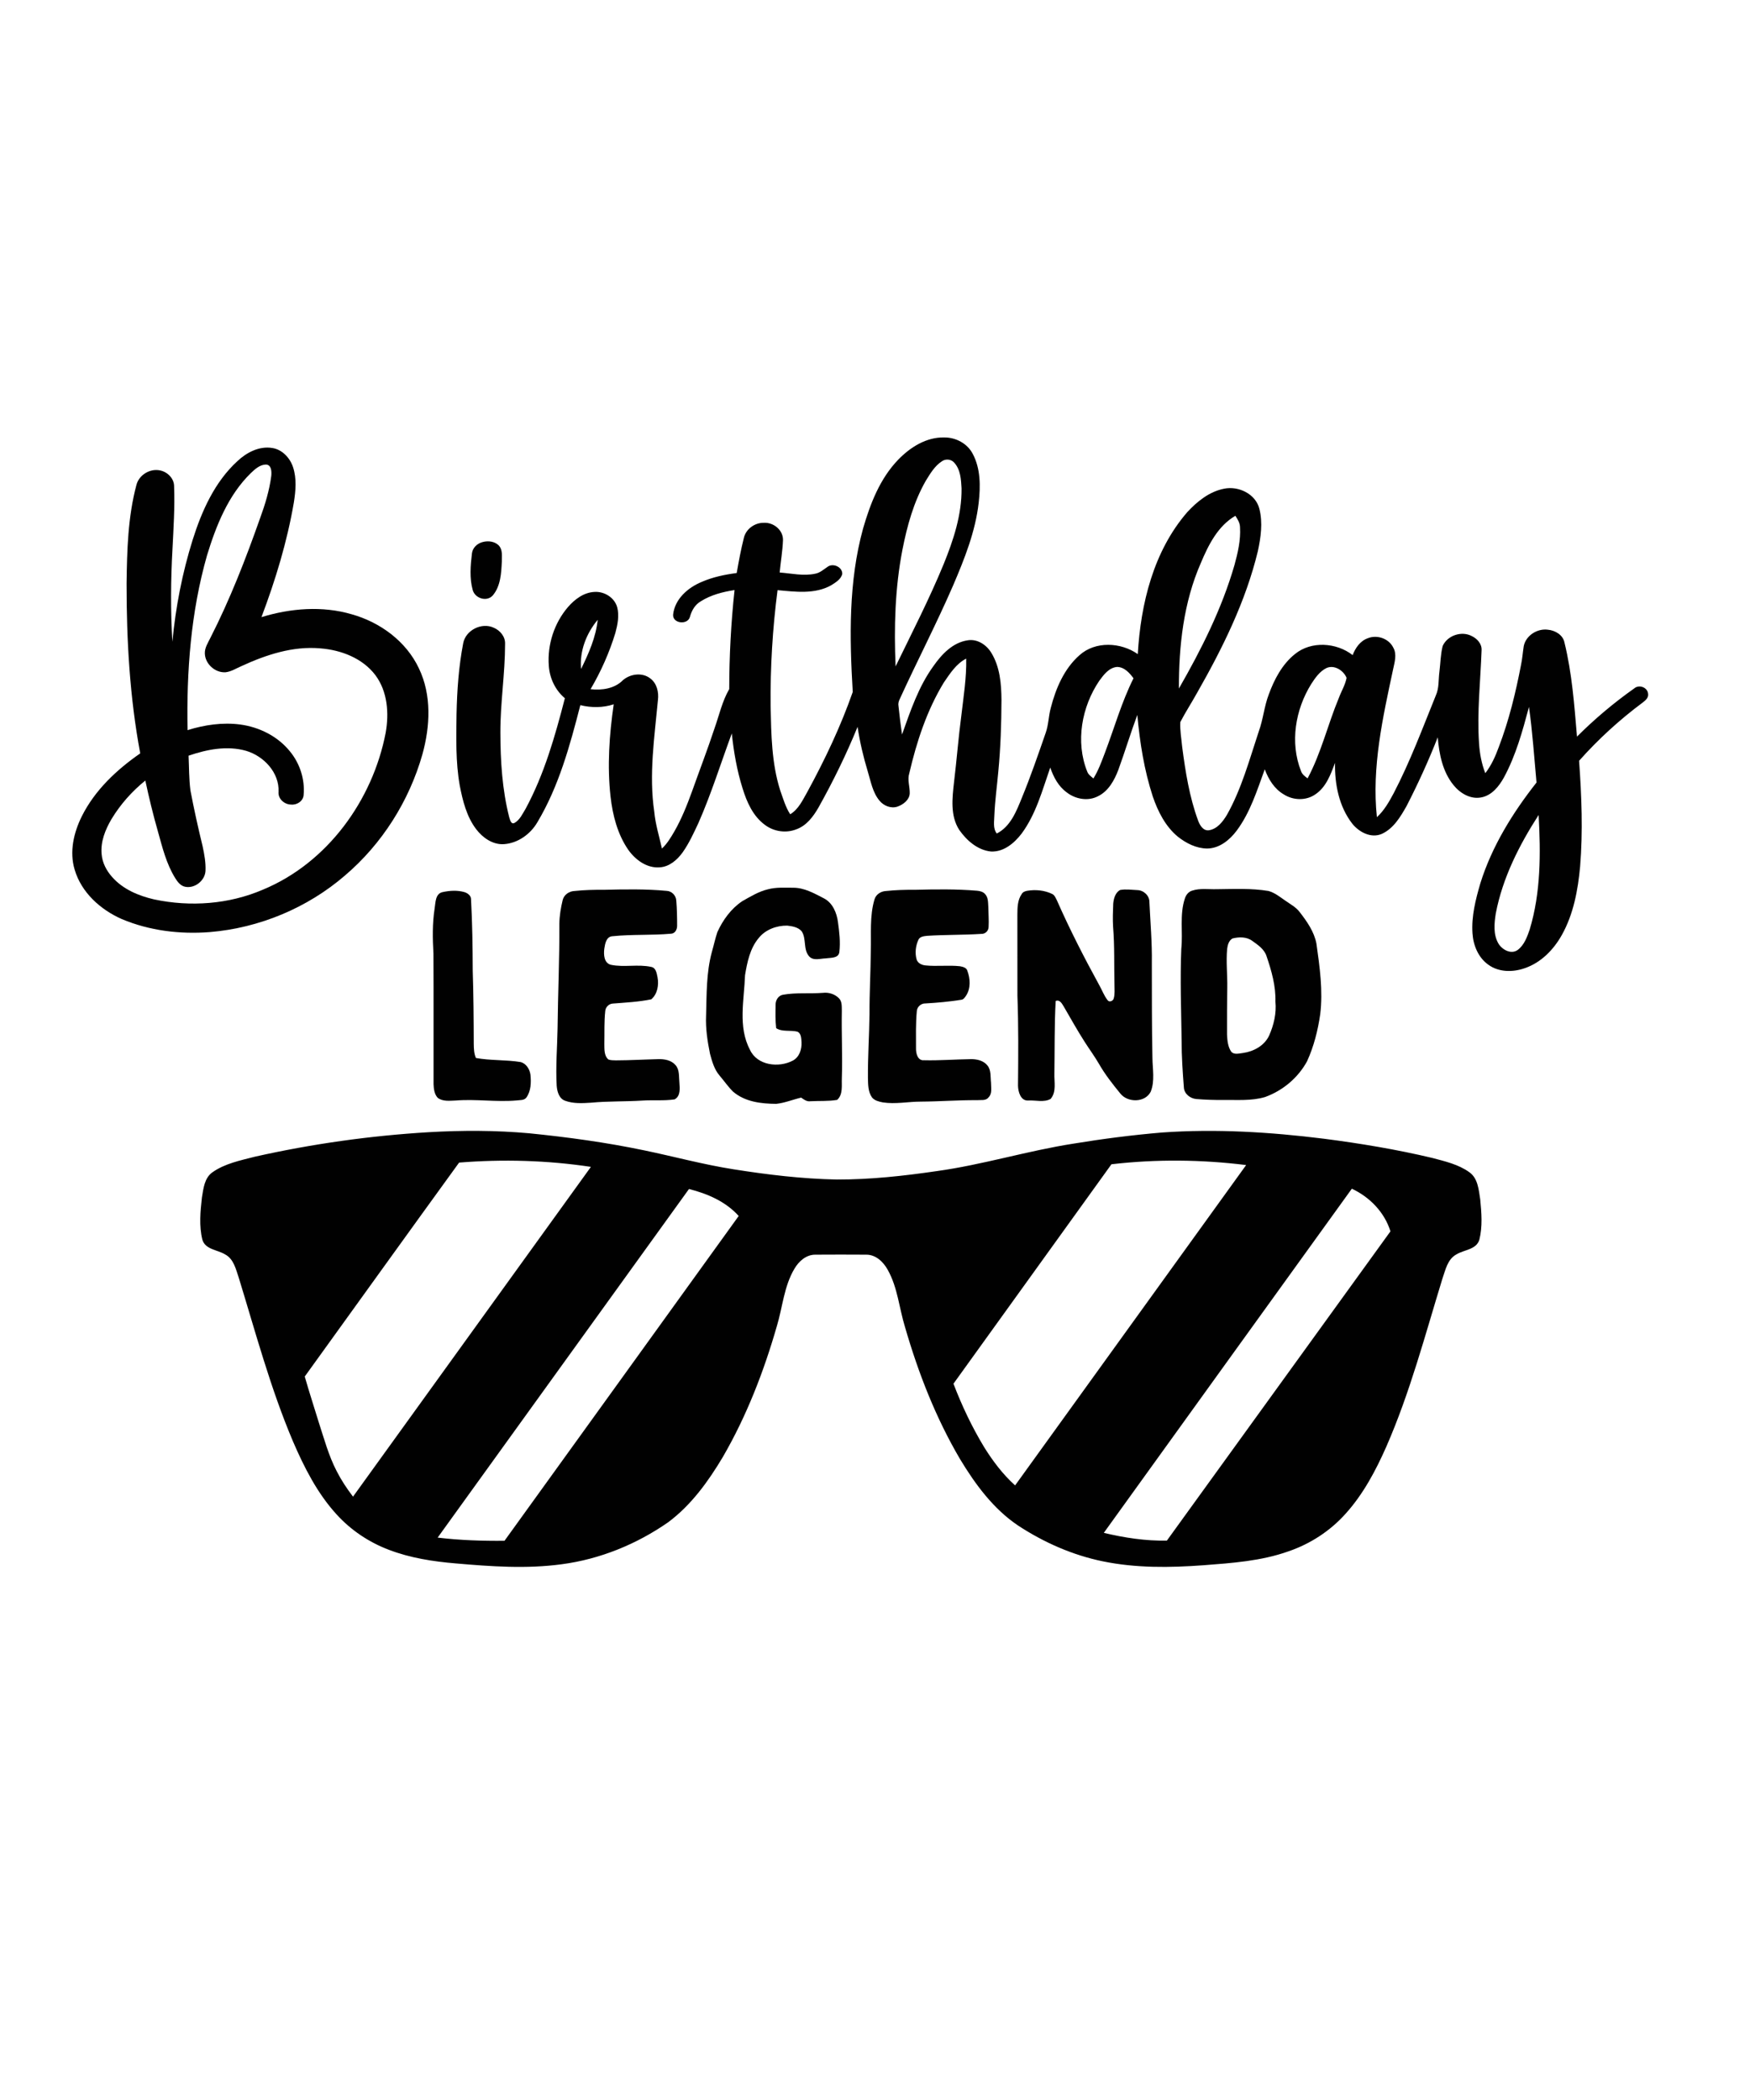 <?xml version="1.0" encoding="UTF-8"?> <svg xmlns="http://www.w3.org/2000/svg" width="1125pt" height="1350pt" viewBox="0 0 1125 1350" version="1.1"><g id="#010101ff"><path fill="#010101" opacity="1.00" d=" M 577.46 295.47 C 585.19 287.49 595.55 280.93 607.03 281.22 C 614.40 281.16 621.83 285.05 625.29 291.68 C 630.44 301.27 630.35 312.63 629.16 323.16 C 627.04 341.85 619.96 359.46 612.61 376.61 C 601.93 401.19 589.56 424.99 578.42 449.37 C 577.72 450.79 577.28 452.34 577.61 453.94 C 578.26 460.04 578.97 466.13 579.87 472.19 C 585.30 456.97 590.50 441.34 600.11 428.14 C 605.41 420.56 612.51 413.03 622.11 411.62 C 628.32 410.61 634.21 414.54 637.30 419.71 C 642.84 428.73 643.72 439.66 643.81 450.00 C 643.75 465.36 643.24 480.73 641.77 496.02 C 640.95 505.31 639.63 514.55 639.25 523.88 C 639.19 527.88 638.16 532.37 640.77 535.84 C 649.62 531.37 653.40 521.53 656.91 512.88 C 662.56 499.18 667.36 485.15 672.22 471.16 C 674.10 465.93 674.04 460.26 675.54 454.93 C 678.75 442.46 684.12 429.85 693.98 421.18 C 704.21 411.99 720.58 412.86 731.43 420.50 C 733.32 388.08 741.51 354.34 763.23 329.26 C 769.63 322.33 777.49 315.97 786.98 314.15 C 796.22 312.27 807.23 317.54 809.60 327.10 C 811.88 336.06 810.53 345.48 808.61 354.38 C 800.80 386.68 785.92 416.71 769.54 445.43 C 766.05 451.73 762.11 457.79 758.78 464.17 C 758.46 469.45 759.48 474.73 759.95 479.99 C 762.07 496.13 764.61 512.40 770.29 527.73 C 771.38 530.60 773.49 534.17 777.07 533.76 C 782.53 532.97 786.15 528.15 788.80 523.73 C 798.18 507.01 803.19 488.36 809.19 470.27 C 812.04 462.52 812.67 454.16 815.63 446.44 C 819.18 436.72 824.24 427.07 832.44 420.49 C 842.90 411.89 859.16 413.03 869.56 421.14 C 871.33 416.51 874.42 412.00 879.30 410.30 C 885.27 407.86 892.83 410.49 895.69 416.34 C 898.11 420.63 896.54 425.64 895.60 430.12 C 888.91 461.34 881.76 493.20 885.15 525.32 C 889.84 521.04 892.97 515.47 895.93 509.94 C 906.50 489.66 914.48 468.19 923.05 447.03 C 925.21 442.29 924.65 436.96 925.33 431.92 C 926.03 426.38 926.05 420.72 927.43 415.30 C 930.41 408.51 939.62 405.41 946.14 408.91 C 949.60 410.55 952.67 413.89 952.45 417.95 C 951.74 437.93 949.43 457.93 950.82 477.93 C 951.24 484.45 952.44 490.95 954.84 497.05 C 958.69 492.06 961.31 486.28 963.45 480.39 C 970.01 463.30 974.34 445.44 977.79 427.48 C 978.64 423.48 978.93 419.39 979.55 415.35 C 980.94 408.52 988.26 403.91 995.03 404.81 C 999.74 405.23 1004.76 408.13 1005.74 413.09 C 1010.59 432.89 1012.07 453.29 1013.78 473.54 C 1025.13 462.19 1037.46 451.82 1050.57 442.55 C 1053.65 439.86 1059.05 441.81 1059.49 445.94 C 1059.94 448.57 1057.69 450.38 1055.84 451.77 C 1041.06 462.79 1027.37 475.29 1015.13 489.08 C 1016.76 511.69 1017.65 534.44 1015.79 557.06 C 1014.39 572.20 1011.56 587.60 1004.07 601.01 C 998.78 610.51 990.61 618.90 980.13 622.43 C 972.57 625.08 963.52 625.07 956.84 620.21 C 950.33 615.65 947.08 607.70 946.60 599.97 C 945.85 589.03 948.62 578.25 951.65 567.84 C 959.09 544.04 972.42 522.53 987.76 503.05 C 986.25 486.84 985.20 470.58 982.91 454.46 C 978.78 469.95 974.49 485.61 966.82 499.79 C 963.64 505.54 958.95 511.44 952.09 512.65 C 945.20 513.94 938.57 509.89 934.39 504.69 C 927.37 496.08 925.17 484.77 924.26 473.99 C 918.33 489.08 911.60 503.86 904.17 518.27 C 900.26 525.18 895.80 532.68 888.27 536.09 C 881.37 539.06 873.76 534.97 869.38 529.59 C 860.78 518.56 857.97 504.14 858.22 490.42 C 855.44 497.86 852.51 506.04 845.59 510.65 C 839.64 514.83 831.36 514.58 825.33 510.71 C 819.25 507.20 815.44 500.98 813.06 494.55 C 808.10 508.12 803.74 522.27 795.01 533.99 C 790.47 540.04 783.88 545.44 775.96 545.48 C 769.03 545.40 762.50 542.08 757.17 537.86 C 749.18 531.24 744.36 521.67 741.07 512.02 C 735.53 495.05 732.75 477.33 731.13 459.60 C 726.79 471.26 723.20 483.19 718.94 494.89 C 716.38 501.60 712.61 508.57 705.88 511.85 C 699.42 515.26 691.30 513.75 685.70 509.35 C 680.39 505.51 677.23 499.50 675.16 493.42 C 670.08 507.94 666.05 523.27 656.79 535.83 C 652.10 541.97 645.27 547.79 637.07 547.40 C 628.46 546.54 621.42 540.30 616.64 533.49 C 610.79 524.40 612.15 513.03 613.30 502.84 C 615.03 488.59 616.11 474.26 618.00 460.02 C 619.40 447.86 621.39 435.69 621.13 423.40 C 614.72 426.65 610.71 433.01 606.75 438.76 C 595.86 456.64 589.27 476.80 584.55 497.09 C 583.18 501.37 584.95 505.70 584.83 510.03 C 584.61 514.23 580.75 517.14 577.11 518.48 C 572.85 520.00 568.07 518.05 565.33 514.65 C 560.95 509.36 559.81 502.40 557.87 496.02 C 555.01 486.59 552.74 476.99 551.30 467.25 C 544.03 485.06 535.55 502.36 526.16 519.14 C 522.83 524.94 518.47 530.79 511.93 533.13 C 505.29 535.77 497.42 534.60 491.75 530.29 C 484.04 524.68 480.05 515.55 477.34 506.70 C 473.74 495.27 471.70 483.40 470.44 471.50 C 463.34 490.69 457.27 510.29 449.00 529.04 C 445.98 535.52 442.98 542.08 438.85 547.95 C 435.34 552.81 430.26 557.26 423.99 557.59 C 415.70 558.18 408.34 552.66 403.79 546.17 C 396.95 536.15 393.84 524.07 392.50 512.15 C 390.28 492.38 391.70 472.39 394.52 452.77 C 387.58 455.05 380.14 455.04 373.07 453.31 C 366.41 479.18 359.28 505.44 345.48 528.56 C 341.01 536.23 333.01 542.02 324.02 542.67 C 316.79 543.16 310.30 538.56 306.10 533.04 C 299.94 524.92 297.45 514.75 295.54 504.93 C 292.87 489.77 293.31 474.33 293.49 459.01 C 293.82 443.78 294.88 428.50 297.77 413.52 C 299.33 405.11 309.69 399.91 317.39 403.53 C 321.51 405.26 324.90 409.29 324.69 413.93 C 324.69 432.98 321.61 451.89 321.67 470.95 C 321.71 489.23 322.84 507.67 327.37 525.44 C 327.91 526.96 328.51 530.28 330.84 528.98 C 334.24 527.01 335.89 523.17 337.88 519.95 C 349.89 497.71 356.84 473.22 363.13 448.87 C 356.96 443.70 353.33 435.97 352.80 427.98 C 351.78 414.47 356.29 400.54 365.13 390.25 C 369.45 385.27 375.25 380.88 382.08 380.53 C 388.41 380.07 394.99 384.09 396.76 390.32 C 398.20 395.78 397.02 401.52 395.60 406.87 C 391.73 419.51 386.36 431.67 379.64 443.05 C 386.86 443.88 395.10 442.72 400.40 437.31 C 405.12 433.17 412.88 432.10 418.02 436.12 C 422.29 439.26 423.60 444.98 422.96 450.02 C 420.74 473.86 417.07 497.95 420.60 521.86 C 421.34 529.91 423.79 537.63 425.53 545.50 C 428.86 542.39 431.21 538.45 433.49 534.54 C 438.18 526.36 441.68 517.57 444.89 508.72 C 449.70 495.18 454.87 481.77 459.37 468.12 C 462.36 459.70 464.27 450.77 468.80 442.99 C 468.81 421.73 469.93 400.47 472.21 379.33 C 464.67 380.48 457.06 382.43 450.55 386.53 C 446.76 388.70 444.58 392.59 443.49 396.68 C 441.95 401.94 432.25 400.86 432.72 395.06 C 433.83 385.07 442.22 377.76 451.03 374.11 C 458.18 370.97 465.88 369.39 473.59 368.37 C 474.91 360.85 476.30 353.33 478.16 345.93 C 479.44 340.12 485.18 335.97 491.05 336.10 C 497.22 335.73 503.43 340.68 503.35 347.10 C 503.11 354.11 501.85 361.05 501.22 368.04 C 508.80 368.61 516.50 370.45 524.06 368.81 C 527.21 368.25 529.59 365.98 532.17 364.27 C 535.64 361.87 541.61 364.52 541.45 368.96 C 540.62 372.48 537.13 374.45 534.30 376.27 C 523.80 382.14 511.29 380.42 499.85 379.39 C 496.64 404.13 495.15 429.09 495.39 454.03 C 495.80 472.18 496.02 490.70 501.58 508.16 C 503.45 513.36 504.95 518.79 507.99 523.47 C 513.38 520.22 516.02 514.29 519.02 509.05 C 530.27 488.40 540.43 467.05 548.19 444.84 C 546.11 409.81 545.43 373.92 554.83 339.77 C 559.45 323.80 565.70 307.62 577.46 295.47 M 605.57 296.50 C 600.87 299.50 597.99 304.49 595.12 309.13 C 587.36 322.72 583.17 338.00 580.16 353.27 C 575.35 377.98 574.66 403.31 575.74 428.41 C 586.31 406.65 597.39 385.11 606.61 362.73 C 612.91 347.23 618.33 330.91 618.14 313.99 C 617.84 308.31 617.50 301.94 613.49 297.50 C 611.55 295.19 608.03 294.79 605.57 296.50 M 771.94 361.99 C 760.85 387.28 757.80 415.25 757.86 442.63 C 772.31 417.48 785.47 391.31 793.56 363.35 C 795.73 355.44 797.65 347.27 797.16 339.01 C 797.14 336.22 795.65 333.83 794.16 331.59 C 782.86 338.17 776.82 350.38 771.94 361.99 M 373.55 430.05 C 378.46 420.08 383.08 409.61 384.24 398.45 C 376.95 407.16 372.49 418.60 373.55 430.05 M 706.70 437.62 C 695.33 454.43 691.26 476.91 698.94 496.05 C 699.65 497.98 701.40 499.17 702.92 500.43 C 706.08 495.34 708.12 489.68 710.24 484.11 C 716.34 468.07 720.97 451.43 728.68 436.04 C 726.11 432.56 722.75 428.77 718.06 428.75 C 712.90 429.22 709.53 433.77 706.70 437.62 M 852.59 429.52 C 848.27 431.72 845.43 435.86 842.87 439.82 C 832.70 456.21 829.17 477.38 836.34 495.62 C 837.03 497.75 838.86 499.11 840.60 500.37 C 849.35 484.03 853.56 465.76 860.67 448.71 C 862.27 444.37 864.79 440.35 865.66 435.77 C 863.71 430.98 857.68 427.10 852.59 429.52 M 961.58 587.20 C 960.57 593.62 959.86 600.82 963.33 606.66 C 965.73 610.56 971.41 613.72 975.64 610.70 C 979.85 607.57 981.71 602.36 983.36 597.58 C 990.57 573.76 990.48 548.53 989.12 523.91 C 976.62 543.30 965.94 564.37 961.58 587.20 Z"></path><path fill="#010101" opacity="1.00" d=" M 152.52 296.54 C 158.46 290.90 166.65 286.59 175.06 288.00 C 181.49 289.01 186.44 294.39 188.41 300.39 C 190.80 307.69 190.09 315.53 188.91 322.99 C 184.60 348.22 177.12 372.82 168.08 396.73 C 186.79 391.00 207.19 389.34 226.15 394.91 C 244.39 400.03 261.13 412.28 269.30 429.67 C 277.56 446.84 276.54 466.93 271.56 484.90 C 263.04 514.96 245.61 542.51 221.81 562.79 C 197.63 583.67 166.71 596.55 134.89 599.20 C 115.71 600.70 96.01 598.33 78.22 590.80 C 64.56 584.78 52.28 573.71 47.99 559.05 C 44.51 547.57 47.39 535.21 52.61 524.73 C 60.96 508.00 74.95 494.85 90.15 484.32 C 83.41 448.31 81.33 411.60 81.37 375.02 C 81.65 353.81 82.21 332.32 87.71 311.72 C 89.36 305.29 96.44 301.03 102.89 302.41 C 107.77 303.39 112.07 307.71 111.93 312.88 C 112.42 326.24 111.55 339.60 110.88 352.94 C 109.77 372.79 109.62 392.71 110.81 412.55 C 112.92 390.33 117.18 368.30 123.87 346.99 C 129.71 328.48 137.98 309.89 152.52 296.54 M 161.23 304.15 C 146.66 318.39 138.94 337.89 133.09 357.01 C 122.69 393.44 119.86 431.62 120.58 469.37 C 131.48 465.97 143.08 464.25 154.46 465.76 C 166.62 467.40 178.40 473.25 186.22 482.83 C 192.71 490.58 196.09 500.92 195.19 511.01 C 194.97 515.03 190.80 517.66 187.02 517.22 C 182.74 517.13 178.64 513.49 179.07 509.02 C 179.62 496.67 169.60 486.07 158.27 482.69 C 146.02 479.17 133.01 481.76 121.22 485.80 C 121.57 493.23 121.47 500.69 122.41 508.07 C 124.69 520.14 127.36 532.12 130.26 544.05 C 131.38 549.28 132.37 554.62 132.10 559.99 C 131.68 566.21 125.13 571.35 118.99 570.06 C 116.02 569.44 114.09 566.88 112.60 564.44 C 106.95 555.33 104.39 544.81 101.54 534.59 C 98.43 523.76 95.78 512.80 93.43 501.78 C 84.81 508.73 77.35 517.15 71.63 526.64 C 67.68 533.40 64.55 541.13 65.33 549.11 C 65.76 554.64 68.47 559.75 72.12 563.83 C 79.04 571.68 89.09 575.90 99.10 578.19 C 122.31 583.12 147.09 581.35 168.98 571.94 C 210.39 554.80 239.58 514.50 247.93 471.06 C 250.17 458.50 249.16 444.47 241.27 433.96 C 233.00 423.08 219.22 417.83 205.93 416.81 C 188.32 415.22 171.06 420.92 155.27 428.19 C 151.91 429.63 148.73 431.74 145.03 432.17 C 138.27 432.64 131.81 426.76 131.68 419.99 C 131.59 416.41 133.64 413.33 135.15 410.25 C 147.82 385.45 157.92 359.45 167.17 333.21 C 170.42 324.36 173.19 315.24 174.40 305.87 C 174.64 303.21 174.57 298.85 171.02 298.64 C 167.06 298.69 163.93 301.58 161.23 304.15 Z"></path><path fill="#010101" opacity="1.00" d=" M 310.37 348.43 C 313.99 347.47 318.41 348.04 320.97 351.03 C 323.23 353.83 322.54 357.68 322.60 361.01 C 322.25 368.48 321.84 376.80 316.78 382.79 C 312.88 387.13 305.31 384.66 303.87 379.24 C 301.78 371.66 302.46 363.58 303.38 355.86 C 303.74 352.15 306.86 349.28 310.37 348.43 Z"></path><path fill="#010101" opacity="1.00" d=" M 493.68 571.69 C 499.00 570.27 504.56 570.69 510.01 570.69 C 517.13 570.68 523.45 574.32 529.59 577.48 C 535.27 580.36 537.97 586.88 538.71 592.91 C 539.57 599.21 540.34 605.66 539.58 612.00 C 539.12 616.17 534.02 615.60 530.99 616.10 C 527.43 616.14 522.98 617.87 520.18 614.83 C 516.19 610.37 518.56 603.49 515.35 598.67 C 513.09 596.02 509.33 595.42 506.07 595.04 C 499.28 594.95 492.11 597.56 487.78 602.97 C 482.14 609.64 480.34 618.55 478.95 626.94 C 478.41 642.83 474.27 660.02 482.10 674.83 C 486.75 685.02 500.67 686.60 509.73 681.79 C 513.89 679.53 515.48 674.55 515.27 670.07 C 515.10 667.71 515.16 664.56 512.77 663.26 C 508.31 662.05 502.89 663.55 498.97 660.97 C 498.37 656.00 498.53 650.97 498.60 645.99 C 498.50 643.05 500.32 639.99 503.37 639.48 C 511.85 637.96 520.51 638.92 529.06 638.26 C 532.80 637.82 536.71 639.06 539.35 641.78 C 541.47 643.94 541.08 647.19 541.18 649.97 C 540.91 664.30 541.66 678.63 541.19 692.96 C 540.97 697.66 542.08 703.61 538.15 707.08 C 532.51 708.03 526.67 707.63 520.96 707.94 C 518.64 708.29 516.79 706.85 515.03 705.61 C 509.68 706.85 504.52 709.04 499.02 709.62 C 489.35 709.57 478.89 708.34 471.27 701.78 C 468.05 698.63 465.52 694.88 462.60 691.47 C 459.20 687.52 457.76 682.39 456.44 677.46 C 454.80 669.41 453.54 661.23 453.90 652.99 C 454.29 639.26 454.00 625.30 457.64 611.94 C 458.86 607.70 459.77 603.37 461.17 599.20 C 464.72 591.40 469.94 584.19 477.11 579.36 C 482.41 576.39 487.69 573.10 493.68 571.69 Z"></path><path fill="#010101" opacity="1.00" d=" M 369.48 572.77 C 375.62 572.12 381.80 571.97 387.97 572.02 C 401.49 571.71 415.06 571.43 428.55 572.70 C 431.83 572.83 434.56 575.64 434.74 578.89 C 435.20 584.26 435.29 589.67 435.29 595.07 C 435.34 597.35 434.05 600.09 431.48 600.23 C 418.97 601.37 406.32 600.57 393.83 601.86 C 389.70 602.02 388.96 606.74 388.47 609.97 C 388.00 613.70 388.26 619.16 392.78 620.24 C 401.25 621.99 410.10 619.72 418.56 621.57 C 421.74 622.12 422.14 625.66 422.70 628.24 C 423.63 633.19 422.69 639.03 418.67 642.43 C 410.51 644.10 402.14 644.50 393.85 645.16 C 391.39 645.32 389.27 647.48 389.09 649.93 C 388.32 656.91 388.65 663.95 388.50 670.96 C 388.57 674.40 388.22 678.59 391.10 681.09 C 392.63 681.70 394.32 681.59 395.94 681.66 C 404.98 681.64 414.01 681.10 423.05 680.88 C 427.05 680.74 431.55 681.51 434.28 684.73 C 436.98 687.78 436.35 692.14 436.76 695.90 C 436.99 699.67 437.62 704.54 433.70 706.74 C 426.88 707.77 419.88 707.06 412.99 707.51 C 402.02 708.21 391.00 707.82 380.05 708.87 C 374.50 709.21 368.70 709.59 363.40 707.66 C 359.38 706.34 358.17 701.72 357.87 697.98 C 357.17 685.67 358.22 673.34 358.44 661.03 C 358.66 638.68 359.72 616.35 359.59 593.99 C 359.63 588.81 360.51 583.67 361.71 578.65 C 362.54 575.14 365.97 572.85 369.48 572.77 Z"></path><path fill="#010101" opacity="1.00" d=" M 569.51 572.80 C 575.66 572.14 581.84 571.96 588.03 572.02 C 601.36 571.69 614.72 571.49 628.03 572.60 C 629.93 572.76 631.98 573.24 633.28 574.77 C 635.36 576.97 635.15 580.23 635.35 583.04 C 635.40 587.35 635.79 591.66 635.53 595.97 C 635.44 598.49 633.35 600.46 630.84 600.36 C 619.22 601.12 607.55 600.85 595.94 601.61 C 593.89 601.85 591.23 602.06 590.35 604.28 C 588.60 608.15 588.10 612.68 589.25 616.79 C 590.00 619.21 592.55 620.39 594.91 620.62 C 602.28 621.38 609.73 620.35 617.10 621.15 C 618.93 621.50 621.35 622.03 621.89 624.13 C 623.77 629.21 624.13 635.36 621.06 640.05 C 620.27 641.16 619.45 642.58 617.94 642.72 C 610.32 643.93 602.62 644.63 594.92 645.07 C 592.13 644.97 589.55 647.22 589.38 650.03 C 588.63 658.00 588.87 666.03 588.86 674.03 C 588.80 677.16 589.92 681.97 593.99 681.58 C 604.00 681.83 614.00 681.02 624.01 680.88 C 627.94 680.79 632.31 681.78 634.84 685.03 C 637.30 688.12 636.65 692.33 637.08 696.02 C 637.05 699.16 638.00 702.96 635.50 705.45 C 633.74 707.80 630.50 707.01 627.96 707.26 C 615.96 707.17 603.98 708.11 591.97 708.18 C 583.82 708.19 575.65 709.94 567.52 708.68 C 565.04 708.19 562.29 707.57 560.61 705.54 C 558.00 701.91 558.07 697.23 557.96 692.96 C 557.86 679.29 558.79 665.64 558.97 651.98 C 558.90 638.48 559.69 625.00 559.80 611.51 C 560.17 600.38 558.94 588.99 562.18 578.17 C 563.12 574.98 566.28 572.95 569.51 572.80 Z"></path><path fill="#010101" opacity="1.00" d=" M 660.46 572.63 C 665.80 571.77 671.50 572.31 676.41 574.69 C 677.98 575.45 678.60 577.21 679.38 578.66 C 687.58 597.29 696.86 615.43 706.65 633.28 C 708.49 636.47 709.71 640.07 712.03 642.98 C 713.04 644.53 715.60 643.51 715.95 641.89 C 716.82 639.00 716.41 635.93 716.44 632.97 C 716.14 620.65 716.58 608.31 715.57 596.02 C 715.26 591.01 715.44 585.98 715.64 580.97 C 715.92 577.71 716.96 573.86 720.02 572.15 C 723.68 571.46 727.46 572.03 731.16 572.21 C 735.21 572.30 738.97 575.76 738.90 579.91 C 739.52 592.93 740.67 605.94 740.47 618.98 C 740.52 639.29 740.42 659.61 740.85 679.92 C 740.90 687.20 742.54 694.86 739.73 701.85 C 736.09 708.95 724.95 708.94 720.22 703.00 C 715.22 696.87 710.28 690.62 706.37 683.72 C 703.56 678.92 700.26 674.44 697.27 669.75 C 692.53 662.36 688.27 654.67 683.85 647.08 C 682.69 645.23 681.31 642.41 678.65 643.49 C 677.80 658.96 678.06 674.51 677.82 690.01 C 677.61 695.48 679.31 701.90 675.39 706.46 C 671.03 708.87 665.69 707.16 660.94 707.48 C 656.09 707.74 654.51 701.81 654.43 697.96 C 654.63 678.65 654.76 659.32 654.05 640.02 C 654.00 622.68 654.05 605.34 654.02 588.00 C 654.05 583.49 654.11 578.64 656.78 574.79 C 657.50 573.42 659.02 572.85 660.46 572.63 Z"></path><path fill="#010101" opacity="1.00" d=" M 766.39 572.55 C 771.44 570.89 776.82 571.77 782.03 571.63 C 793.19 571.52 804.43 570.94 815.49 572.78 C 819.46 573.90 822.74 576.53 826.07 578.85 C 829.36 581.21 833.12 583.10 835.59 586.43 C 840.23 592.45 844.81 598.95 846.27 606.58 C 848.40 621.63 850.57 636.93 848.70 652.13 C 847.19 662.49 844.60 672.75 840.24 682.28 C 834.45 692.91 824.61 701.13 813.25 705.24 C 804.40 707.86 795.10 706.99 786.01 707.13 C 780.35 707.17 774.70 706.99 769.07 706.52 C 765.18 706.22 761.25 703.18 761.06 699.09 C 760.29 689.08 759.57 679.05 759.62 669.01 C 759.34 649.32 758.59 629.62 759.41 609.94 C 760.53 599.19 758.21 588.09 761.69 577.64 C 762.40 575.34 764.01 573.24 766.39 572.55 M 792.31 603.30 C 789.99 604.61 789.18 607.50 788.88 609.99 C 788.11 618.33 789.11 626.69 788.96 635.04 C 788.85 645.02 788.72 655.01 788.80 664.99 C 788.98 668.83 789.32 673.01 791.62 676.25 C 793.60 678.18 796.65 677.18 799.08 676.92 C 805.95 675.95 812.80 672.25 815.85 665.76 C 818.88 658.92 820.66 651.39 819.91 643.88 C 820.20 633.86 817.42 624.14 814.23 614.75 C 812.81 610.21 808.70 607.48 805.04 604.86 C 801.44 602.16 796.48 602.24 792.31 603.30 Z"></path><path fill="#010101" opacity="1.00" d=" M 284.39 573.53 C 289.06 572.49 294.06 572.17 298.71 573.55 C 300.65 574.21 302.77 575.71 302.80 577.98 C 303.63 593.29 303.85 608.63 303.90 623.96 C 304.40 639.63 304.52 655.30 304.56 670.98 C 304.59 674.06 304.69 677.26 305.95 680.14 C 315.36 681.86 325.09 681.20 334.55 682.73 C 338.24 683.57 340.55 687.37 341.01 690.93 C 341.51 695.86 341.37 701.35 338.40 705.55 C 336.92 707.52 334.15 707.13 332.01 707.44 C 318.99 708.56 305.97 706.43 292.95 707.48 C 289.08 707.59 284.62 708.26 281.35 705.71 C 279.22 703.36 278.83 699.99 278.71 696.96 C 278.65 668.99 278.80 641.01 278.64 613.04 C 278.08 603.32 277.91 593.56 279.42 583.91 C 280.02 580.21 279.82 574.60 284.39 573.53 Z"></path><path fill="#010101" opacity="1.00" d=" M 275.59 727.84 C 297.08 726.60 318.67 726.61 340.12 728.53 C 364.94 731.02 389.68 734.41 414.10 739.51 C 433.27 743.48 452.19 748.66 471.55 751.69 C 493.55 755.18 515.74 757.84 538.03 758.27 C 559.49 758.31 580.88 755.97 602.09 752.87 C 631.78 748.78 660.52 739.79 690.12 735.19 C 709.00 732.09 727.99 729.64 747.05 728.04 C 781.70 725.58 816.52 727.73 850.94 732.02 C 874.43 735.04 897.83 738.94 920.88 744.42 C 929.03 746.60 937.57 748.54 944.54 753.54 C 950.14 757.47 950.60 764.91 951.58 771.08 C 952.40 779.65 953.14 788.53 951.01 796.97 C 949.06 803.40 941.24 803.35 936.35 806.36 C 930.51 809.43 929.24 816.44 927.23 822.11 C 916.10 858.39 906.42 895.27 891.16 930.11 C 884.38 945.42 876.40 960.48 865.13 972.99 C 855.22 984.12 842.36 992.51 828.27 997.30 C 810.73 1003.56 791.98 1004.82 773.57 1006.24 C 752.04 1007.81 730.17 1008.10 708.93 1003.71 C 689.46 999.71 670.98 991.54 654.40 980.65 C 638.51 969.94 626.91 954.15 617.13 937.93 C 601.58 911.48 590.34 882.66 581.83 853.24 C 578.03 840.96 577.08 827.68 570.68 816.32 C 567.90 811.25 563.07 806.56 556.93 806.58 C 545.95 806.51 534.97 806.50 524.00 806.58 C 518.17 806.60 513.47 810.87 510.69 815.65 C 503.98 826.91 503.11 840.29 499.38 852.60 C 491.00 881.77 479.93 910.33 464.69 936.63 C 455.33 952.34 444.34 967.58 429.54 978.60 C 409.25 992.73 385.69 1002.35 361.12 1005.59 C 338.53 1008.66 315.66 1007.03 293.04 1005.06 C 278.39 1003.83 263.67 1001.56 249.88 996.26 C 237.14 991.42 225.51 983.63 216.35 973.52 C 203.97 959.97 195.58 943.38 188.36 926.66 C 173.90 892.58 164.35 856.74 153.50 821.42 C 151.62 815.94 150.27 809.29 144.64 806.37 C 139.76 803.38 131.96 803.34 130.08 796.90 C 127.92 788.06 128.80 778.78 129.80 769.84 C 130.76 764.08 131.39 757.25 136.59 753.60 C 144.63 747.94 154.52 746.01 163.87 743.59 C 200.60 735.34 238.01 730.09 275.59 727.84 M 295.14 747.38 C 261.95 793.14 228.99 839.06 195.91 884.91 C 198.70 894.75 201.91 904.47 204.89 914.26 C 208.34 924.85 211.24 935.71 216.39 945.65 C 219.35 951.48 222.97 956.95 226.94 962.13 C 277.92 891.47 328.88 820.79 379.87 750.13 C 351.85 745.91 323.37 745.12 295.14 747.38 M 714.50 748.46 C 680.68 795.51 646.77 842.49 612.94 889.53 C 618.34 903.66 624.85 917.40 632.69 930.35 C 638.28 939.29 644.69 947.83 652.57 954.90 C 702.09 886.27 751.58 817.61 801.09 748.97 C 772.38 745.40 743.24 745.12 714.50 748.46 M 869.04 764.17 C 815.90 837.92 762.67 911.61 709.59 985.41 C 722.86 988.56 736.46 990.67 750.13 990.39 C 798.05 924.12 845.93 857.83 893.86 791.58 C 890.05 779.33 880.56 769.54 869.04 764.17 M 281.35 988.46 C 295.60 990.17 309.97 990.65 324.32 990.51 C 374.55 920.94 424.67 851.30 474.87 781.71 C 466.56 772.40 454.78 767.37 442.92 764.36 C 389.06 839.05 335.20 913.76 281.35 988.46 Z"></path></g></svg> 